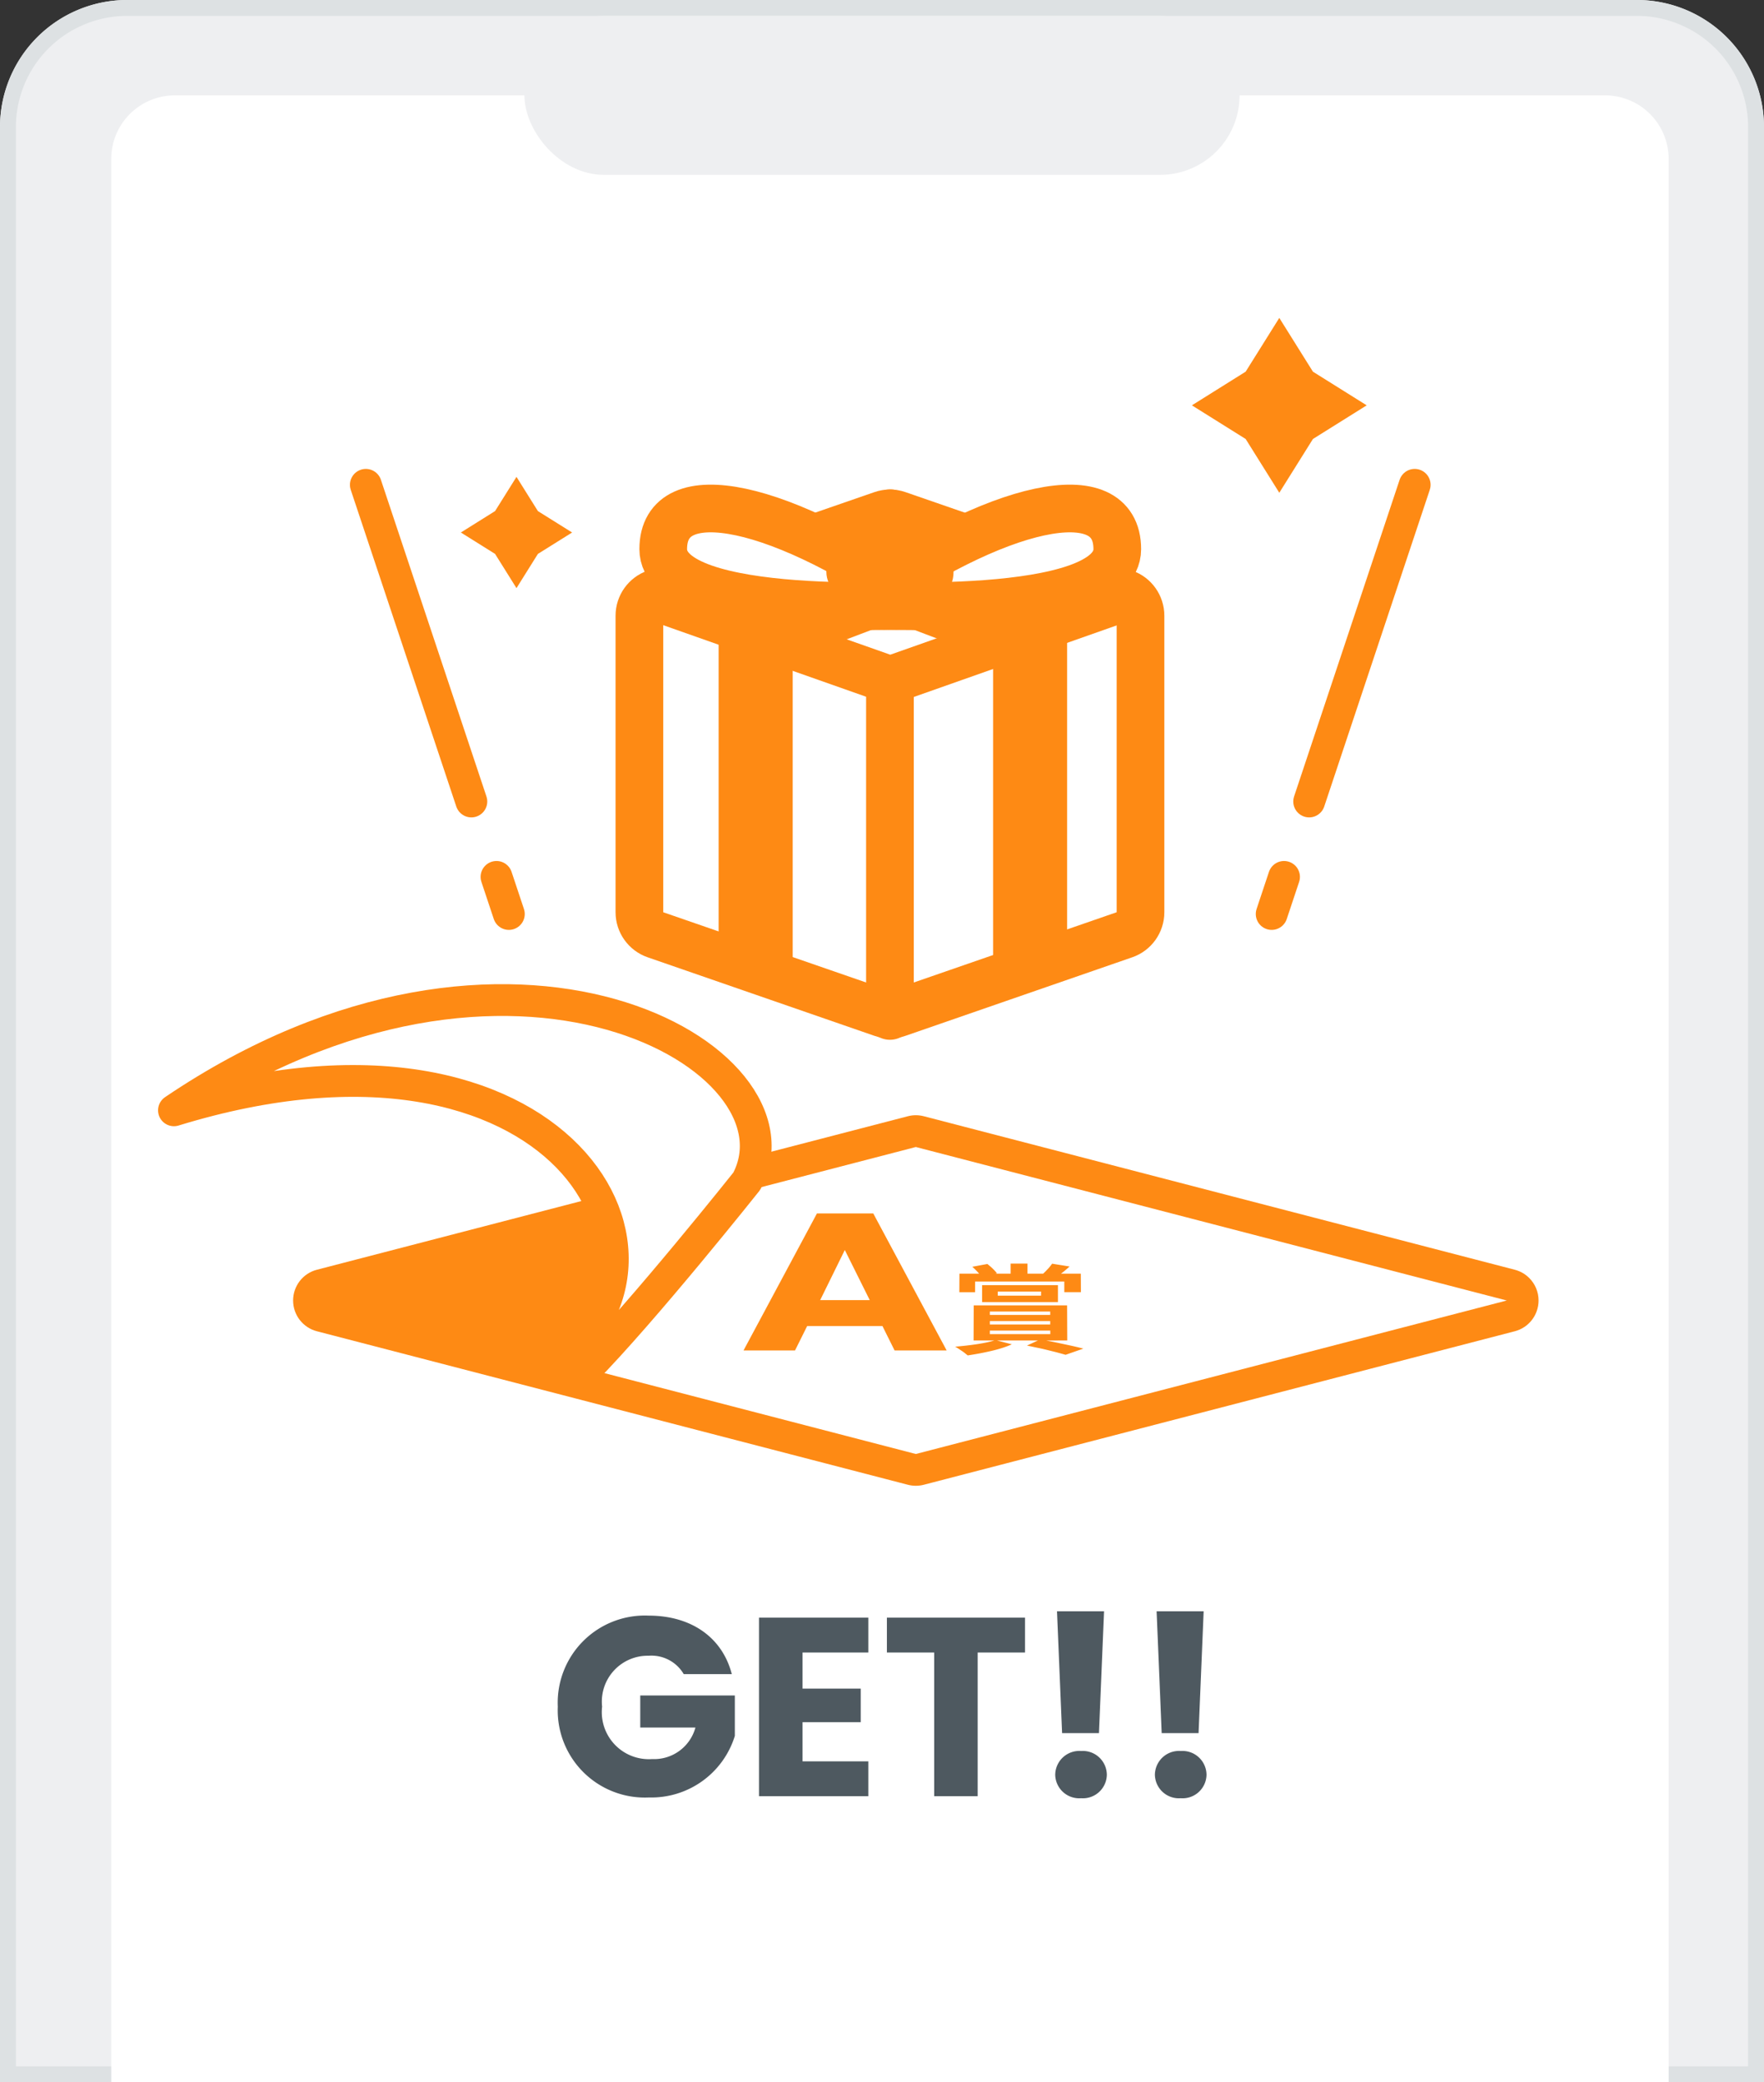<svg xmlns="http://www.w3.org/2000/svg" width="111" height="131" viewBox="0 0 111 131">
  <rect x="0" y="0" width="111" height="131" fill="#333333" stroke="none"/>
  <g id="img" transform="translate(-314 -282)">
    <g id="スマホ">
      <g id="bg" transform="translate(314 282)" fill="#eeeff1" stroke="#dde1e3" stroke-width="1">
        <path d="M8,0h95a8,8,0,0,1,8,8V131a0,0,0,0,1,0,0H0a0,0,0,0,1,0,0V8A8,8,0,0,1,8,0Z" stroke="none"/>
        <path d="M8,.5h95A7.5,7.5,0,0,1,110.5,8V130.5a0,0,0,0,1,0,0H.5a0,0,0,0,1,0,0V8A7.5,7.5,0,0,1,8,.5Z" fill="none"/>
      </g>
      <path id="bg-2" data-name="bg" d="M4,0H94a4,4,0,0,1,4,4V125a0,0,0,0,1,0,0H0a0,0,0,0,1,0,0V4A4,4,0,0,1,4,0Z" transform="translate(321 288)" fill="#fff"/>
      <rect id="bg-3" data-name="bg" width="45" height="10" rx="5" transform="translate(347 283)" fill="#eeeff1"/>
    </g>
    <path id="Path_2238" data-name="Path 2238" d="M-15.184-11.36A5.481,5.481,0,0,0-20.9-5.632,5.481,5.481,0,0,0-15.168.08,5.5,5.5,0,0,0-9.76-3.792V-6.336h-5.952V-4.32h3.472a2.691,2.691,0,0,1-2.72,1.984,2.96,2.96,0,0,1-3.152-3.3,2.885,2.885,0,0,1,2.928-3.2A2.353,2.353,0,0,1-12.976-7.68h3.024C-10.544-9.984-12.5-11.36-15.184-11.36Zm13.824.128H-8.24V0h6.88V-2.192H-5.5V-4.656H-1.84V-6.768H-5.5V-9.04H-1.36ZM-.192-9.04H2.784V0H5.52V-9.04H8.5v-2.192H-.192ZM10.832-3.968h2.32l.32-7.664h-2.96Zm2.816,2.624a1.512,1.512,0,0,0-1.616-1.5,1.517,1.517,0,0,0-1.632,1.5A1.511,1.511,0,0,0,12.032.128,1.506,1.506,0,0,0,13.648-1.344ZM17.1-3.968h2.32l.32-7.664h-2.96ZM19.92-1.344a1.512,1.512,0,0,0-1.616-1.5,1.517,1.517,0,0,0-1.632,1.5A1.511,1.511,0,0,0,18.3.128,1.506,1.506,0,0,0,19.92-1.344Z" transform="translate(370 395)" fill="#4e5960"/>
    <g id="icon">
      <line id="line" x2="9" y2="27" transform="translate(337.02 312.5)" fill="none" stroke="#fe8a14" stroke-linecap="round" stroke-width="2" stroke-dasharray="21 5"/>
      <line id="line-2" data-name="line" x1="9" y2="27" transform="translate(394.02 312.5)" fill="none" stroke="#fe8a14" stroke-linecap="round" stroke-width="2" stroke-dasharray="21 5"/>
      <path id="Polygon_33" data-name="Polygon 33" d="M5.5,0,7.617,3.383,11,5.5,7.617,7.617,5.5,11,3.383,7.617,0,5.5,3.383,3.382Z" transform="translate(389 302)" fill="#fe8a14"/>
      <path id="Polygon_34" data-name="Polygon 34" d="M3.5,0,4.847,2.153,7,3.5,4.847,4.847,3.5,7,2.153,4.847,0,3.5,2.153,2.152Z" transform="translate(343 312)" fill="#fe8a14"/>
      <g id="icon-2" data-name="icon" transform="translate(352.545 312.483)">
        <g id="Path_1425" data-name="Path 1425" transform="translate(31.721 3.313) rotate(90)" fill="none" stroke-linejoin="round">
          <path d="M23.594,28.532l4.938-14.266L23.594,0H4.938L0,14.266,4.938,28.532Z" stroke="none"/>
          <path d="M 23.594 28.532 L 28.532 14.266 L 23.594 -1.376953150611371e-06 L 4.938 -1.376953150611371e-06 L -1.376953150611371e-06 14.266 L 4.938 28.532 L 23.594 28.532 M 23.594 31.532 L 4.938 31.532 C 3.66 31.532 2.521 30.721 2.103 29.513 L -2.835 15.247 C -3.055 14.611 -3.055 13.92 -2.835 13.285 L 2.103 -0.981 C 2.521 -2.19 3.66 -3 4.938 -3 L 23.594 -3 C 24.872 -3 26.01 -2.19 26.428 -0.981 L 31.367 13.285 C 31.587 13.92 31.587 14.611 31.367 15.247 L 26.428 29.513 C 26.01 30.721 24.872 31.532 23.594 31.532 Z" stroke="none" fill="#fe8a14"/>
        </g>
        <path id="Polygon_11" data-name="Polygon 11" d="M14.873,0,29.746,5.245,14.873,10.49,0,5.245Z" transform="translate(2.602 1.805)" fill="none" stroke="#fe8a14" stroke-linecap="round" stroke-linejoin="round" stroke-width="3"/>
        <line id="Line_63" data-name="Line 63" y1="21.136" transform="translate(17.455 12.295)" fill="none" stroke="#fe8a14" stroke-linecap="round" stroke-width="3"/>
        <path id="Path_1571" data-name="Path 1571" d="M22.964,30.751V10.508L7.94,4.806l4.286-1.618,15.395,5.7V28.946Z" transform="translate(0.982 0.518)" fill="#fe8a14"/>
        <path id="Path_1572" data-name="Path 1572" d="M12.6,30.751V10.508l15.024-5.7L23.335,3.188,7.94,8.89V28.946Z" transform="translate(-1.265 0.518)" fill="#fe8a14"/>
        <path id="Path_1573" data-name="Path 1573" d="M17.082,7.213C25.983.854,33.555-.8,33.555,3.718S17.082,7.213,17.082,7.213Z" transform="translate(-1.795 0.346)" fill="#fff" stroke="#fe8a14" stroke-width="3"/>
        <path id="Path_1574" data-name="Path 1574" d="M33.555,7.213C24.653.854,17.082-.8,17.082,3.718S33.555,7.213,33.555,7.213Z" transform="translate(-13.893 0.346)" fill="#fff" stroke="#fe8a14" stroke-width="3"/>
        <rect id="Rectangle_752" data-name="Rectangle 752" width="8" height="5" rx="2" transform="translate(13.455 2.517)" fill="#fe8a14"/>
      </g>
      <g id="くじ" transform="translate(0 8)">
        <g id="Path_1567" data-name="Path 1567" transform="translate(340.27 -171.856) rotate(45)" fill="none" stroke-linecap="round" stroke-linejoin="round">
          <path d="M388.466,344.118,369,377.24l33.122-19.466,19.466-33.122Z" stroke="none"/>
          <path d="M 421.588 324.652 L 388.466 344.118 L 369 377.24 L 402.122 357.774 L 421.588 324.652 M 421.587 322.652 C 422.105 322.652 422.617 322.852 423.002 323.238 C 423.646 323.882 423.774 324.88 423.312 325.665 L 403.846 358.787 C 403.674 359.081 403.429 359.325 403.135 359.498 L 370.013 378.964 C 369.228 379.426 368.23 379.298 367.586 378.654 C 366.942 378.01 366.814 377.012 367.276 376.227 L 386.742 343.105 C 386.915 342.811 387.159 342.566 387.453 342.394 L 420.575 322.928 C 420.89 322.742 421.24 322.652 421.587 322.652 Z" stroke="none" fill="#fe8a14"/>
        </g>
        <path id="Path_1569" data-name="Path 1569" d="M348.58,360.754l-15.471-5.127,28.254-7.131Z" fill="#fe8a14"/>
        <path id="Path_1570" data-name="Path 1570" d="M360.991,325.388c4.106-7.729-14.883-18.766-36.045-4.459,24.4-7.488,33.87,9.766,23.392,16.42,0,0,2.415-.256,2.415,0C354.488,333.563,360.991,325.388,360.991,325.388Z" transform="translate(0 22.922)" fill="#fff" stroke="#fe8a14" stroke-linecap="round" stroke-linejoin="round" stroke-width="2"/>
        <path id="Path_2237" data-name="Path 2237" d="M1.255,1.129H6.868l0,.667H7.913L7.907.634H6.659l.13-.1C6.834.5,6.879.462,6.924.424s.091-.077.136-.117S7.151.225,7.2.183L6.1.006c-.031.047-.07.1-.113.152S5.9.267,5.846.322s-.1.11-.155.163-.1.1-.154.149H4.551V0H3.492V.634H2.522L2.63.61C2.6.568,2.56.522,2.516.474s-.093-.1-.146-.152S2.262.217,2.2.167s-.116-.1-.174-.143L1.079.2l.11.1c.037.035.075.072.111.109s.073.075.108.112.068.075.1.111H.27L.264,1.8h.989Zm1.427.63H5.405v.257H2.681Zm3.786.662,0-1.065H1.695l0,1.065ZM2.182,4.215H5.987v.222H2.181Zm0-.6h3.8v.215h-3.8Zm0-.6h3.8v.215h-3.8ZM7.053,4.837,7.044,2.629H1.169L1.16,4.837h1.3a5.075,5.075,0,0,1-.494.126c-.187.039-.392.075-.609.108s-.443.062-.671.088S.227,5.208,0,5.226c.056.031.123.071.193.116s.146.1.22.147.146.1.211.153.123.1.168.134c.235-.036.483-.077.734-.124s.5-.1.749-.158.482-.122.7-.192a4.937,4.937,0,0,0,.591-.225l-.938-.241H5.212l-.695.321c.235.046.47.1.7.146s.453.1.664.153.41.1.59.149.341.092.477.133l1.118-.39c-.142-.037-.307-.078-.487-.12S7.205,5.143,7,5.1s-.416-.09-.631-.134-.431-.087-.644-.127Z" transform="translate(374.103 353.494)" fill="#fe8a14"/>
        <path id="Path_2236" data-name="Path 2236" d="M9.506,8.619h3.277L8.164,0H4.62L0,8.619H3.241l.765-1.537H8.741ZM7.943,5.453H4.823L6.374,2.3Z" transform="translate(360.786 350.339)" fill="#fe8a14"/>
      </g>
    </g>
  </g>
</svg>
